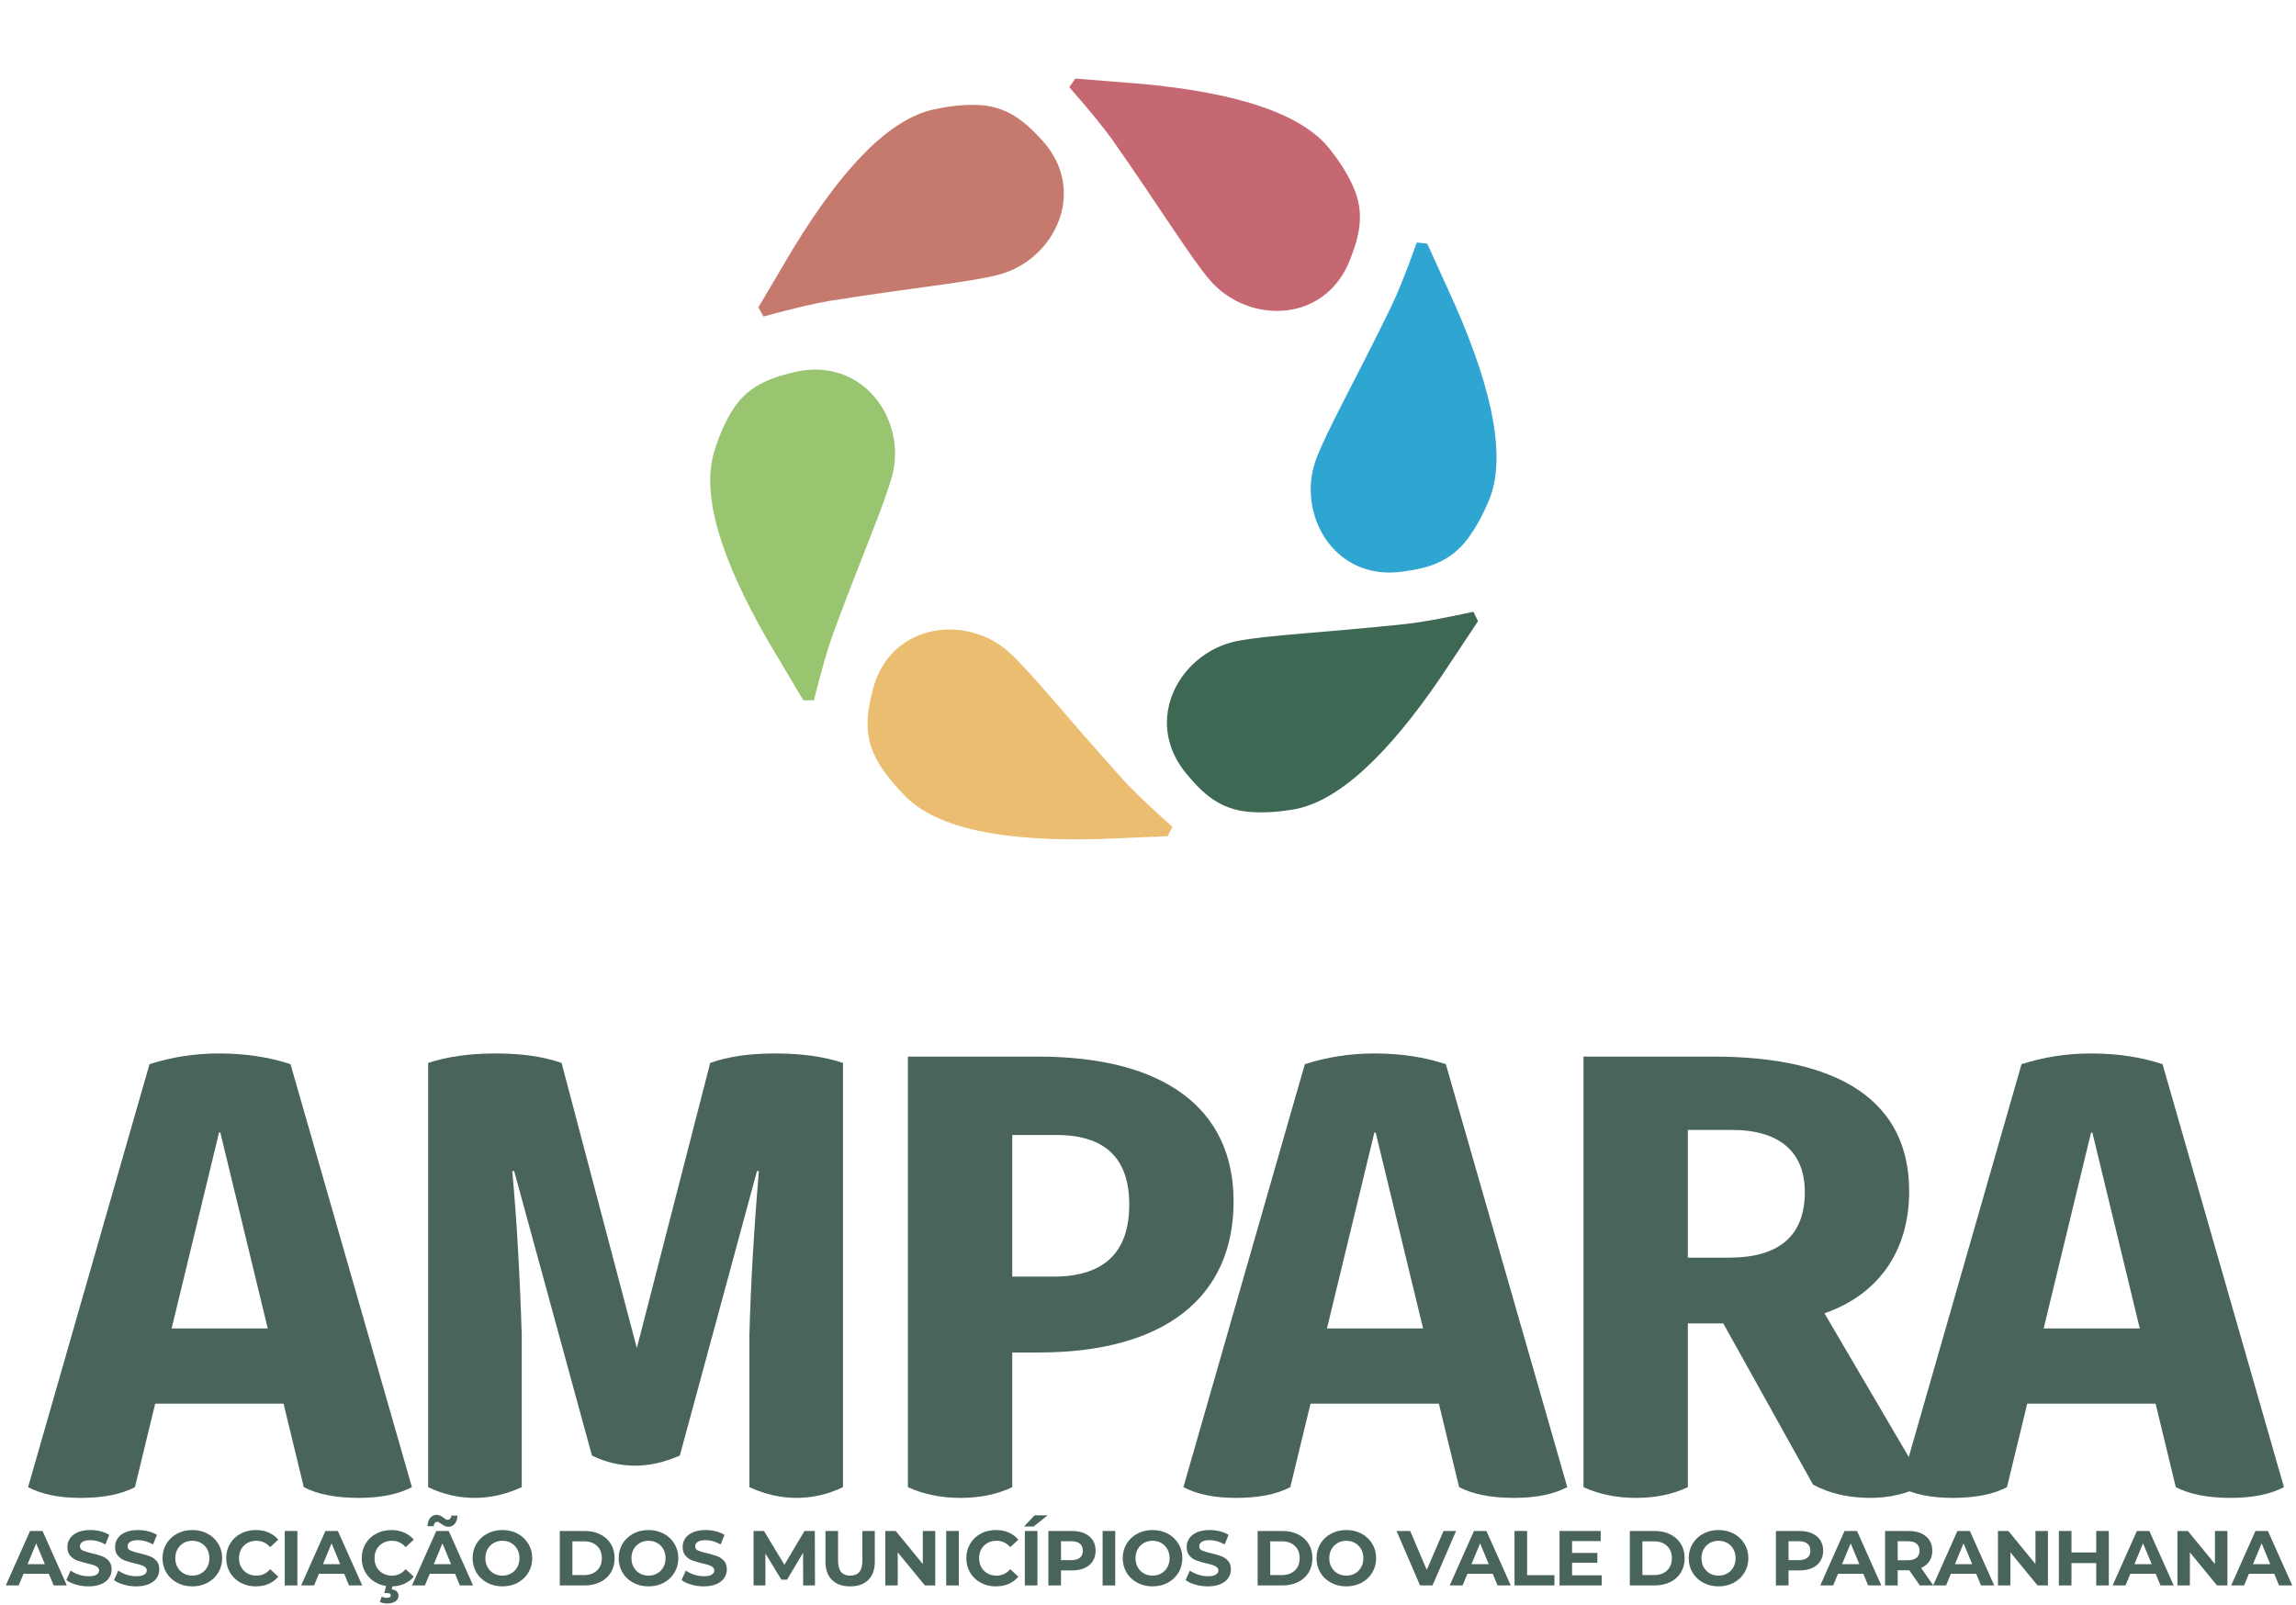<?xml version="1.0" encoding="UTF-8"?>
<svg width="236px" height="165px" viewBox="0 0 236 165" version="1.1" xmlns="http://www.w3.org/2000/svg" xmlns:xlink="http://www.w3.org/1999/xlink">
    <title>Group 2</title>
    <g id="Page-1" stroke="none" stroke-width="1" fill="none" fill-rule="evenodd">
        <g id="Group-2" transform="translate(0.594, 0.325)">
            <g id="AMPARA-Copy" transform="translate(2.292, 107.98)" fill="#49645B" fill-rule="nonzero">
                <path d="M5.395,45.695 C7.8,45.695 9.62,45.305 10.985,44.59 L13.065,36.01 L26.26,36.01 L28.34,44.59 C29.705,45.305 31.59,45.695 33.995,45.695 C36.27,45.695 38.09,45.305 39.455,44.59 L26.975,1.105 C24.83,0.39 22.36,-5.68434189e-14 19.63,-5.68434189e-14 C17.095,-5.68434189e-14 14.69,0.39 12.48,1.105 L0,44.59 C1.365,45.305 3.12,45.695 5.395,45.695 Z M19.63,8.125 L19.76,8.125 L24.635,28.275 L14.755,28.275 L19.63,8.125 Z" id="Shape"></path>
                <path d="M45.933,45.695 C47.558,45.695 49.183,45.305 50.743,44.59 L50.743,28.99 C50.548,22.685 50.223,17.03 49.768,12.09 L49.963,12.09 L57.958,41.34 C59.388,42.055 60.883,42.38 62.443,42.38 C63.808,42.38 65.368,42.055 66.993,41.34 L74.923,12.09 L75.118,12.09 C74.598,18.265 74.273,23.92 74.143,28.99 L74.143,44.59 C75.703,45.305 77.328,45.695 78.953,45.695 C80.708,45.695 82.268,45.305 83.763,44.59 L83.763,0.975 C81.813,0.325 79.473,-5.68434189e-14 76.808,-5.68434189e-14 C74.143,-5.68434189e-14 71.933,0.325 70.113,0.975 L62.573,30.29 L54.838,0.975 C52.953,0.325 50.743,-5.68434189e-14 48.078,-5.68434189e-14 C45.413,-5.68434189e-14 43.073,0.325 41.123,0.975 L41.123,44.59 C42.618,45.305 44.178,45.695 45.933,45.695 Z" id="Path"></path>
                <path d="M95.831,45.695 C97.911,45.695 99.666,45.305 101.161,44.59 L101.161,30.745 L103.891,30.745 C116.696,30.745 123.911,25.155 123.911,15.21 C123.911,5.655 116.761,0.325 103.826,0.325 L90.436,0.325 L90.436,44.59 C91.996,45.305 93.816,45.695 95.831,45.695 Z M101.161,8.385 L105.711,8.385 C110.716,8.385 113.186,10.79 113.186,15.535 C113.186,20.475 110.586,22.945 105.386,22.945 L101.161,22.945 L101.161,8.385 Z" id="Shape"></path>
                <path d="M124.149,45.695 C126.554,45.695 128.374,45.305 129.739,44.59 L131.819,36.01 L145.014,36.01 L147.094,44.59 C148.459,45.305 150.344,45.695 152.749,45.695 C155.024,45.695 156.844,45.305 158.209,44.59 L145.729,1.105 C143.584,0.39 141.114,-5.68434189e-14 138.384,-5.68434189e-14 C135.849,-5.68434189e-14 133.444,0.39 131.234,1.105 L118.754,44.59 C120.119,45.305 121.874,45.695 124.149,45.695 Z M138.384,8.125 L138.514,8.125 L143.389,28.275 L133.509,28.275 L138.384,8.125 Z" id="Shape"></path>
                <path d="M184.643,26.715 C190.102,24.83 193.352,20.41 193.352,14.17 C193.352,5.005 186.333,0.325 173.268,0.325 L159.877,0.325 L159.877,44.59 C161.438,45.305 163.257,45.695 165.273,45.695 C167.352,45.695 169.107,45.305 170.602,44.59 L170.602,27.755 L174.243,27.755 L183.472,44.33 C185.162,45.24 187.113,45.695 189.387,45.695 C191.403,45.695 193.222,45.24 194.977,44.33 L184.643,26.715 Z M175.153,7.865 C180.028,7.865 182.627,10.14 182.627,14.235 C182.627,18.72 180.028,20.995 174.827,20.995 L170.602,20.995 L170.602,7.865 L175.153,7.865 Z" id="Shape"></path>
                <path d="M197.816,45.695 C200.221,45.695 202.041,45.305 203.406,44.59 L205.486,36.01 L218.681,36.01 L220.761,44.59 C222.126,45.305 224.011,45.695 226.416,45.695 C228.691,45.695 230.511,45.305 231.876,44.59 L219.396,1.105 C217.251,0.39 214.781,-5.68434189e-14 212.051,-5.68434189e-14 C209.516,-5.68434189e-14 207.111,0.39 204.901,1.105 L192.421,44.59 C193.786,45.305 195.541,45.695 197.816,45.695 Z M212.051,8.125 L212.181,8.125 L217.056,28.275 L207.176,28.275 L212.051,8.125 Z" id="Shape"></path>
            </g>
            <g id="ASSOCIAÇÃO-DOS-MUNIC-Copy" transform="translate(0, 155.419)" fill="#49645B" fill-rule="nonzero">
                <path d="M4.424,6.056 L1.824,6.056 L1.328,7.256 L0,7.256 L2.496,1.656 L3.776,1.656 L6.28,7.256 L4.92,7.256 L4.424,6.056 Z M4.016,5.072 L3.128,2.928 L2.24,5.072 L4.016,5.072 Z" id="Shape"></path>
                <path d="M8.501,7.352 C8.059,7.352 7.631,7.292 7.217,7.172 C6.804,7.052 6.472,6.896 6.221,6.704 L6.661,5.728 C6.901,5.904 7.187,6.045 7.517,6.152 C7.848,6.259 8.179,6.312 8.509,6.312 C8.877,6.312 9.149,6.257 9.325,6.148 C9.501,6.039 9.589,5.893 9.589,5.712 C9.589,5.579 9.537,5.468 9.433,5.38 C9.329,5.292 9.196,5.221 9.033,5.168 C8.871,5.115 8.651,5.056 8.373,4.992 C7.947,4.891 7.597,4.789 7.325,4.688 C7.053,4.587 6.82,4.424 6.625,4.2 C6.431,3.976 6.333,3.677 6.333,3.304 C6.333,2.979 6.421,2.684 6.597,2.42 C6.773,2.156 7.039,1.947 7.393,1.792 C7.748,1.637 8.181,1.56 8.693,1.56 C9.051,1.56 9.4,1.603 9.741,1.688 C10.083,1.773 10.381,1.896 10.637,2.056 L10.237,3.04 C9.72,2.747 9.203,2.6 8.685,2.6 C8.323,2.6 8.055,2.659 7.881,2.776 C7.708,2.893 7.621,3.048 7.621,3.24 C7.621,3.432 7.721,3.575 7.921,3.668 C8.121,3.761 8.427,3.853 8.837,3.944 C9.264,4.045 9.613,4.147 9.885,4.248 C10.157,4.349 10.391,4.509 10.585,4.728 C10.78,4.947 10.877,5.243 10.877,5.616 C10.877,5.936 10.788,6.228 10.609,6.492 C10.431,6.756 10.163,6.965 9.805,7.12 C9.448,7.275 9.013,7.352 8.501,7.352 Z" id="Path"></path>
                <path d="M13.403,7.352 C12.96,7.352 12.532,7.292 12.119,7.172 C11.705,7.052 11.373,6.896 11.123,6.704 L11.563,5.728 C11.803,5.904 12.088,6.045 12.419,6.152 C12.749,6.259 13.08,6.312 13.411,6.312 C13.779,6.312 14.051,6.257 14.227,6.148 C14.403,6.039 14.491,5.893 14.491,5.712 C14.491,5.579 14.439,5.468 14.335,5.38 C14.231,5.292 14.097,5.221 13.935,5.168 C13.772,5.115 13.552,5.056 13.275,4.992 C12.848,4.891 12.499,4.789 12.227,4.688 C11.955,4.587 11.721,4.424 11.527,4.2 C11.332,3.976 11.235,3.677 11.235,3.304 C11.235,2.979 11.323,2.684 11.499,2.42 C11.675,2.156 11.94,1.947 12.295,1.792 C12.649,1.637 13.083,1.56 13.595,1.56 C13.952,1.56 14.301,1.603 14.643,1.688 C14.984,1.773 15.283,1.896 15.539,2.056 L15.139,3.04 C14.621,2.747 14.104,2.6 13.587,2.6 C13.224,2.6 12.956,2.659 12.783,2.776 C12.609,2.893 12.523,3.048 12.523,3.24 C12.523,3.432 12.623,3.575 12.823,3.668 C13.023,3.761 13.328,3.853 13.739,3.944 C14.165,4.045 14.515,4.147 14.787,4.248 C15.059,4.349 15.292,4.509 15.487,4.728 C15.681,4.947 15.779,5.243 15.779,5.616 C15.779,5.936 15.689,6.228 15.511,6.492 C15.332,6.756 15.064,6.965 14.707,7.12 C14.349,7.275 13.915,7.352 13.403,7.352 Z" id="Path"></path>
                <path d="M19.176,7.352 C18.595,7.352 18.071,7.227 17.604,6.976 C17.137,6.725 16.772,6.38 16.508,5.94 C16.244,5.5 16.112,5.005 16.112,4.456 C16.112,3.907 16.244,3.412 16.508,2.972 C16.772,2.532 17.137,2.187 17.604,1.936 C18.071,1.685 18.595,1.56 19.176,1.56 C19.757,1.56 20.28,1.685 20.744,1.936 C21.208,2.187 21.573,2.532 21.84,2.972 C22.107,3.412 22.24,3.907 22.24,4.456 C22.24,5.005 22.107,5.5 21.84,5.94 C21.573,6.38 21.208,6.725 20.744,6.976 C20.28,7.227 19.757,7.352 19.176,7.352 Z M19.176,6.248 C19.507,6.248 19.805,6.172 20.072,6.02 C20.339,5.868 20.548,5.656 20.7,5.384 C20.852,5.112 20.928,4.803 20.928,4.456 C20.928,4.109 20.852,3.8 20.7,3.528 C20.548,3.256 20.339,3.044 20.072,2.892 C19.805,2.74 19.507,2.664 19.176,2.664 C18.845,2.664 18.547,2.74 18.28,2.892 C18.013,3.044 17.804,3.256 17.652,3.528 C17.5,3.8 17.424,4.109 17.424,4.456 C17.424,4.803 17.5,5.112 17.652,5.384 C17.804,5.656 18.013,5.868 18.28,6.02 C18.547,6.172 18.845,6.248 19.176,6.248 Z" id="Shape"></path>
                <path d="M25.693,7.352 C25.123,7.352 24.607,7.228 24.145,6.98 C23.684,6.732 23.321,6.388 23.057,5.948 C22.793,5.508 22.661,5.011 22.661,4.456 C22.661,3.901 22.793,3.404 23.057,2.964 C23.321,2.524 23.684,2.18 24.145,1.932 C24.607,1.684 25.125,1.56 25.701,1.56 C26.187,1.56 26.625,1.645 27.017,1.816 C27.409,1.987 27.739,2.232 28.005,2.552 L27.173,3.32 C26.795,2.883 26.325,2.664 25.765,2.664 C25.419,2.664 25.109,2.74 24.837,2.892 C24.565,3.044 24.353,3.256 24.201,3.528 C24.049,3.8 23.973,4.109 23.973,4.456 C23.973,4.803 24.049,5.112 24.201,5.384 C24.353,5.656 24.565,5.868 24.837,6.02 C25.109,6.172 25.419,6.248 25.765,6.248 C26.325,6.248 26.795,6.027 27.173,5.584 L28.005,6.352 C27.739,6.677 27.408,6.925 27.013,7.096 C26.619,7.267 26.179,7.352 25.693,7.352 Z" id="Path"></path>
                <polygon id="Path" points="28.675 1.656 29.971 1.656 29.971 7.256 28.675 7.256"></polygon>
                <path d="M34.784,6.056 L32.184,6.056 L31.688,7.256 L30.36,7.256 L32.856,1.656 L34.136,1.656 L36.64,7.256 L35.28,7.256 L34.784,6.056 Z M34.376,5.072 L33.488,2.928 L32.6,5.072 L34.376,5.072 Z" id="Shape"></path>
                <path d="M39.621,7.352 C39.05,7.352 38.534,7.228 38.073,6.98 C37.612,6.732 37.249,6.388 36.985,5.948 C36.721,5.508 36.589,5.011 36.589,4.456 C36.589,3.901 36.721,3.404 36.985,2.964 C37.249,2.524 37.612,2.18 38.073,1.932 C38.534,1.684 39.053,1.56 39.629,1.56 C40.114,1.56 40.553,1.645 40.945,1.816 C41.337,1.987 41.666,2.232 41.933,2.552 L41.101,3.32 C40.722,2.883 40.253,2.664 39.693,2.664 C39.346,2.664 39.037,2.74 38.765,2.892 C38.493,3.044 38.281,3.256 38.129,3.528 C37.977,3.8 37.901,4.109 37.901,4.456 C37.901,4.803 37.977,5.112 38.129,5.384 C38.281,5.656 38.493,5.868 38.765,6.02 C39.037,6.172 39.346,6.248 39.693,6.248 C40.253,6.248 40.722,6.027 41.101,5.584 L41.933,6.352 C41.666,6.677 41.336,6.925 40.941,7.096 C40.546,7.267 40.106,7.352 39.621,7.352 Z M39.189,9.112 C39.05,9.112 38.914,9.097 38.781,9.068 C38.648,9.039 38.536,8.997 38.445,8.944 L38.637,8.408 C38.808,8.488 38.981,8.528 39.157,8.528 C39.434,8.528 39.573,8.443 39.573,8.272 C39.573,8.117 39.442,8.04 39.181,8.04 L38.909,8.04 L39.117,7.192 L39.781,7.192 L39.669,7.656 C39.904,7.683 40.078,7.756 40.193,7.876 C40.308,7.996 40.365,8.144 40.365,8.32 C40.365,8.565 40.258,8.759 40.045,8.9 C39.832,9.041 39.546,9.112 39.189,9.112 Z" id="Shape"></path>
                <path d="M46.178,6.056 L43.578,6.056 L43.082,7.256 L41.754,7.256 L44.25,1.656 L45.53,1.656 L48.034,7.256 L46.674,7.256 L46.178,6.056 Z M45.77,5.072 L44.882,2.928 L43.994,5.072 L45.77,5.072 Z M45.49,1.224 C45.346,1.224 45.22,1.196 45.11,1.14 C45.001,1.084 44.88,1.008 44.746,0.912 C44.661,0.848 44.59,0.8 44.534,0.768 C44.478,0.736 44.424,0.72 44.37,0.72 C44.258,0.72 44.168,0.759 44.098,0.836 C44.029,0.913 43.992,1.024 43.986,1.168 L43.354,1.168 C43.365,0.811 43.454,0.527 43.622,0.316 C43.79,0.105 44.013,0 44.29,0 C44.429,0 44.553,0.028 44.662,0.084 C44.772,0.14 44.896,0.219 45.034,0.32 C45.12,0.384 45.19,0.432 45.246,0.464 C45.302,0.496 45.357,0.512 45.41,0.512 C45.517,0.512 45.606,0.473 45.678,0.396 C45.75,0.319 45.789,0.213 45.794,0.08 L46.426,0.08 C46.416,0.427 46.326,0.704 46.158,0.912 C45.99,1.12 45.768,1.224 45.49,1.224 Z" id="Shape"></path>
                <path d="M51.048,7.352 C50.466,7.352 49.942,7.227 49.476,6.976 C49.009,6.725 48.644,6.38 48.38,5.94 C48.116,5.5 47.984,5.005 47.984,4.456 C47.984,3.907 48.116,3.412 48.38,2.972 C48.644,2.532 49.009,2.187 49.476,1.936 C49.942,1.685 50.466,1.56 51.048,1.56 C51.629,1.56 52.152,1.685 52.616,1.936 C53.08,2.187 53.445,2.532 53.712,2.972 C53.978,3.412 54.112,3.907 54.112,4.456 C54.112,5.005 53.978,5.5 53.712,5.94 C53.445,6.38 53.08,6.725 52.616,6.976 C52.152,7.227 51.629,7.352 51.048,7.352 Z M51.048,6.248 C51.378,6.248 51.677,6.172 51.944,6.02 C52.21,5.868 52.42,5.656 52.572,5.384 C52.724,5.112 52.8,4.803 52.8,4.456 C52.8,4.109 52.724,3.8 52.572,3.528 C52.42,3.256 52.21,3.044 51.944,2.892 C51.677,2.74 51.378,2.664 51.048,2.664 C50.717,2.664 50.418,2.74 50.152,2.892 C49.885,3.044 49.676,3.256 49.524,3.528 C49.372,3.8 49.296,4.109 49.296,4.456 C49.296,4.803 49.372,5.112 49.524,5.384 C49.676,5.656 49.885,5.868 50.152,6.02 C50.418,6.172 50.717,6.248 51.048,6.248 Z" id="Shape"></path>
                <path d="M56.946,1.656 L59.49,1.656 C60.098,1.656 60.636,1.772 61.102,2.004 C61.569,2.236 61.932,2.563 62.19,2.984 C62.449,3.405 62.578,3.896 62.578,4.456 C62.578,5.016 62.449,5.507 62.19,5.928 C61.932,6.349 61.569,6.676 61.102,6.908 C60.636,7.14 60.098,7.256 59.49,7.256 L56.946,7.256 L56.946,1.656 Z M59.426,6.192 C59.986,6.192 60.433,6.036 60.766,5.724 C61.1,5.412 61.266,4.989 61.266,4.456 C61.266,3.923 61.1,3.5 60.766,3.188 C60.433,2.876 59.986,2.72 59.426,2.72 L58.242,2.72 L58.242,6.192 L59.426,6.192 Z" id="Shape"></path>
                <path d="M66.064,7.352 C65.482,7.352 64.958,7.227 64.492,6.976 C64.025,6.725 63.66,6.38 63.396,5.94 C63.132,5.5 63,5.005 63,4.456 C63,3.907 63.132,3.412 63.396,2.972 C63.66,2.532 64.025,2.187 64.492,1.936 C64.958,1.685 65.482,1.56 66.064,1.56 C66.645,1.56 67.168,1.685 67.632,1.936 C68.096,2.187 68.461,2.532 68.728,2.972 C68.994,3.412 69.128,3.907 69.128,4.456 C69.128,5.005 68.994,5.5 68.728,5.94 C68.461,6.38 68.096,6.725 67.632,6.976 C67.168,7.227 66.645,7.352 66.064,7.352 Z M66.064,6.248 C66.394,6.248 66.693,6.172 66.96,6.02 C67.226,5.868 67.436,5.656 67.588,5.384 C67.74,5.112 67.816,4.803 67.816,4.456 C67.816,4.109 67.74,3.8 67.588,3.528 C67.436,3.256 67.226,3.044 66.96,2.892 C66.693,2.74 66.394,2.664 66.064,2.664 C65.733,2.664 65.434,2.74 65.168,2.892 C64.901,3.044 64.692,3.256 64.54,3.528 C64.388,3.8 64.312,4.109 64.312,4.456 C64.312,4.803 64.388,5.112 64.54,5.384 C64.692,5.656 64.901,5.868 65.168,6.02 C65.434,6.172 65.733,6.248 66.064,6.248 Z" id="Shape"></path>
                <path d="M71.741,7.352 C71.298,7.352 70.87,7.292 70.457,7.172 C70.044,7.052 69.712,6.896 69.461,6.704 L69.901,5.728 C70.141,5.904 70.426,6.045 70.757,6.152 C71.088,6.259 71.418,6.312 71.749,6.312 C72.117,6.312 72.389,6.257 72.565,6.148 C72.741,6.039 72.829,5.893 72.829,5.712 C72.829,5.579 72.777,5.468 72.673,5.38 C72.569,5.292 72.436,5.221 72.273,5.168 C72.11,5.115 71.89,5.056 71.613,4.992 C71.186,4.891 70.837,4.789 70.565,4.688 C70.293,4.587 70.06,4.424 69.865,4.2 C69.67,3.976 69.573,3.677 69.573,3.304 C69.573,2.979 69.661,2.684 69.837,2.42 C70.013,2.156 70.278,1.947 70.633,1.792 C70.988,1.637 71.421,1.56 71.933,1.56 C72.29,1.56 72.64,1.603 72.981,1.688 C73.322,1.773 73.621,1.896 73.877,2.056 L73.477,3.04 C72.96,2.747 72.442,2.6 71.925,2.6 C71.562,2.6 71.294,2.659 71.121,2.776 C70.948,2.893 70.861,3.048 70.861,3.24 C70.861,3.432 70.961,3.575 71.161,3.668 C71.361,3.761 71.666,3.853 72.077,3.944 C72.504,4.045 72.853,4.147 73.125,4.248 C73.397,4.349 73.63,4.509 73.825,4.728 C74.02,4.947 74.117,5.243 74.117,5.616 C74.117,5.936 74.028,6.228 73.849,6.492 C73.67,6.756 73.402,6.965 73.045,7.12 C72.688,7.275 72.253,7.352 71.741,7.352 Z" id="Path"></path>
                <polygon id="Path" points="81.96 7.256 81.952 3.896 80.304 6.664 79.72 6.664 78.08 3.968 78.08 7.256 76.864 7.256 76.864 1.656 77.936 1.656 80.032 5.136 82.096 1.656 83.16 1.656 83.176 7.256"></polygon>
                <path d="M86.789,7.352 C85.989,7.352 85.366,7.131 84.921,6.688 C84.476,6.245 84.253,5.613 84.253,4.792 L84.253,1.656 L85.549,1.656 L85.549,4.744 C85.549,5.747 85.965,6.248 86.797,6.248 C87.202,6.248 87.512,6.127 87.725,5.884 C87.938,5.641 88.045,5.261 88.045,4.744 L88.045,1.656 L89.325,1.656 L89.325,4.792 C89.325,5.613 89.102,6.245 88.657,6.688 C88.212,7.131 87.589,7.352 86.789,7.352 Z" id="Path"></path>
                <polygon id="Path" points="95.538 1.656 95.538 7.256 94.474 7.256 91.682 3.856 91.682 7.256 90.402 7.256 90.402 1.656 91.474 1.656 94.258 5.056 94.258 1.656"></polygon>
                <polygon id="Path" points="96.664 1.656 97.96 1.656 97.96 7.256 96.664 7.256"></polygon>
                <path d="M101.765,7.352 C101.194,7.352 100.678,7.228 100.217,6.98 C99.756,6.732 99.393,6.388 99.129,5.948 C98.865,5.508 98.733,5.011 98.733,4.456 C98.733,3.901 98.865,3.404 99.129,2.964 C99.393,2.524 99.756,2.18 100.217,1.932 C100.678,1.684 101.197,1.56 101.773,1.56 C102.258,1.56 102.697,1.645 103.089,1.816 C103.481,1.987 103.81,2.232 104.077,2.552 L103.245,3.32 C102.866,2.883 102.397,2.664 101.837,2.664 C101.49,2.664 101.181,2.74 100.909,2.892 C100.637,3.044 100.425,3.256 100.273,3.528 C100.121,3.8 100.045,4.109 100.045,4.456 C100.045,4.803 100.121,5.112 100.273,5.384 C100.425,5.656 100.637,5.868 100.909,6.02 C101.181,6.172 101.49,6.248 101.837,6.248 C102.397,6.248 102.866,6.027 103.245,5.584 L104.077,6.352 C103.81,6.677 103.48,6.925 103.085,7.096 C102.69,7.267 102.25,7.352 101.765,7.352 Z" id="Path"></path>
                <path d="M104.746,1.656 L106.042,1.656 L106.042,7.256 L104.746,7.256 L104.746,1.656 Z M105.746,0.048 L107.09,0.048 L105.642,1.2 L104.666,1.2 L105.746,0.048 Z" id="Shape"></path>
                <path d="M109.591,1.656 C110.087,1.656 110.518,1.739 110.883,1.904 C111.249,2.069 111.53,2.304 111.727,2.608 C111.925,2.912 112.023,3.272 112.023,3.688 C112.023,4.099 111.925,4.457 111.727,4.764 C111.53,5.071 111.249,5.305 110.883,5.468 C110.518,5.631 110.087,5.712 109.591,5.712 L108.463,5.712 L108.463,7.256 L107.167,7.256 L107.167,1.656 L109.591,1.656 Z M109.519,4.656 C109.909,4.656 110.205,4.572 110.407,4.404 C110.61,4.236 110.711,3.997 110.711,3.688 C110.711,3.373 110.61,3.132 110.407,2.964 C110.205,2.796 109.909,2.712 109.519,2.712 L108.463,2.712 L108.463,4.656 L109.519,4.656 Z" id="Shape"></path>
                <polygon id="Path" points="112.741 1.656 114.037 1.656 114.037 7.256 112.741 7.256"></polygon>
                <path d="M117.874,7.352 C117.293,7.352 116.769,7.227 116.302,6.976 C115.835,6.725 115.47,6.38 115.206,5.94 C114.942,5.5 114.81,5.005 114.81,4.456 C114.81,3.907 114.942,3.412 115.206,2.972 C115.47,2.532 115.835,2.187 116.302,1.936 C116.769,1.685 117.293,1.56 117.874,1.56 C118.455,1.56 118.978,1.685 119.442,1.936 C119.906,2.187 120.271,2.532 120.538,2.972 C120.805,3.412 120.938,3.907 120.938,4.456 C120.938,5.005 120.805,5.5 120.538,5.94 C120.271,6.38 119.906,6.725 119.442,6.976 C118.978,7.227 118.455,7.352 117.874,7.352 Z M117.874,6.248 C118.205,6.248 118.503,6.172 118.77,6.02 C119.037,5.868 119.246,5.656 119.398,5.384 C119.55,5.112 119.626,4.803 119.626,4.456 C119.626,4.109 119.55,3.8 119.398,3.528 C119.246,3.256 119.037,3.044 118.77,2.892 C118.503,2.74 118.205,2.664 117.874,2.664 C117.543,2.664 117.245,2.74 116.978,2.892 C116.711,3.044 116.502,3.256 116.35,3.528 C116.198,3.8 116.122,4.109 116.122,4.456 C116.122,4.803 116.198,5.112 116.35,5.384 C116.502,5.656 116.711,5.868 116.978,6.02 C117.245,6.172 117.543,6.248 117.874,6.248 Z" id="Shape"></path>
                <path d="M123.551,7.352 C123.109,7.352 122.681,7.292 122.267,7.172 C121.854,7.052 121.522,6.896 121.271,6.704 L121.711,5.728 C121.951,5.904 122.237,6.045 122.567,6.152 C122.898,6.259 123.229,6.312 123.559,6.312 C123.927,6.312 124.199,6.257 124.375,6.148 C124.551,6.039 124.639,5.893 124.639,5.712 C124.639,5.579 124.587,5.468 124.483,5.38 C124.379,5.292 124.246,5.221 124.083,5.168 C123.921,5.115 123.701,5.056 123.423,4.992 C122.997,4.891 122.647,4.789 122.375,4.688 C122.103,4.587 121.87,4.424 121.675,4.2 C121.481,3.976 121.383,3.677 121.383,3.304 C121.383,2.979 121.471,2.684 121.647,2.42 C121.823,2.156 122.089,1.947 122.443,1.792 C122.798,1.637 123.231,1.56 123.743,1.56 C124.101,1.56 124.45,1.603 124.791,1.688 C125.133,1.773 125.431,1.896 125.687,2.056 L125.287,3.04 C124.77,2.747 124.253,2.6 123.735,2.6 C123.373,2.6 123.105,2.659 122.931,2.776 C122.758,2.893 122.671,3.048 122.671,3.24 C122.671,3.432 122.771,3.575 122.971,3.668 C123.171,3.761 123.477,3.853 123.887,3.944 C124.314,4.045 124.663,4.147 124.935,4.248 C125.207,4.349 125.441,4.509 125.635,4.728 C125.83,4.947 125.927,5.243 125.927,5.616 C125.927,5.936 125.838,6.228 125.659,6.492 C125.481,6.756 125.213,6.965 124.855,7.12 C124.498,7.275 124.063,7.352 123.551,7.352 Z" id="Path"></path>
                <path d="M128.674,1.656 L131.218,1.656 C131.826,1.656 132.363,1.772 132.83,2.004 C133.297,2.236 133.659,2.563 133.918,2.984 C134.177,3.405 134.306,3.896 134.306,4.456 C134.306,5.016 134.177,5.507 133.918,5.928 C133.659,6.349 133.297,6.676 132.83,6.908 C132.363,7.14 131.826,7.256 131.218,7.256 L128.674,7.256 L128.674,1.656 Z M131.154,6.192 C131.714,6.192 132.161,6.036 132.494,5.724 C132.827,5.412 132.994,4.989 132.994,4.456 C132.994,3.923 132.827,3.5 132.494,3.188 C132.161,2.876 131.714,2.72 131.154,2.72 L129.97,2.72 L129.97,6.192 L131.154,6.192 Z" id="Shape"></path>
                <path d="M137.791,7.352 C137.21,7.352 136.686,7.227 136.219,6.976 C135.753,6.725 135.387,6.38 135.123,5.94 C134.859,5.5 134.727,5.005 134.727,4.456 C134.727,3.907 134.859,3.412 135.123,2.972 C135.387,2.532 135.753,2.187 136.219,1.936 C136.686,1.685 137.21,1.56 137.791,1.56 C138.373,1.56 138.895,1.685 139.359,1.936 C139.823,2.187 140.189,2.532 140.455,2.972 C140.722,3.412 140.855,3.907 140.855,4.456 C140.855,5.005 140.722,5.5 140.455,5.94 C140.189,6.38 139.823,6.725 139.359,6.976 C138.895,7.227 138.373,7.352 137.791,7.352 Z M137.791,6.248 C138.122,6.248 138.421,6.172 138.687,6.02 C138.954,5.868 139.163,5.656 139.315,5.384 C139.467,5.112 139.543,4.803 139.543,4.456 C139.543,4.109 139.467,3.8 139.315,3.528 C139.163,3.256 138.954,3.044 138.687,2.892 C138.421,2.74 138.122,2.664 137.791,2.664 C137.461,2.664 137.162,2.74 136.895,2.892 C136.629,3.044 136.419,3.256 136.267,3.528 C136.115,3.8 136.039,4.109 136.039,4.456 C136.039,4.803 136.115,5.112 136.267,5.384 C136.419,5.656 136.629,5.868 136.895,6.02 C137.162,6.172 137.461,6.248 137.791,6.248 Z" id="Shape"></path>
                <polygon id="Path" points="149.074 1.656 146.65 7.256 145.37 7.256 142.954 1.656 144.354 1.656 146.058 5.656 147.786 1.656"></polygon>
                <path d="M152.839,6.056 L150.239,6.056 L149.743,7.256 L148.415,7.256 L150.911,1.656 L152.191,1.656 L154.695,7.256 L153.335,7.256 L152.839,6.056 Z M152.431,5.072 L151.543,2.928 L150.655,5.072 L152.431,5.072 Z" id="Shape"></path>
                <polygon id="Path" points="155.077 1.656 156.373 1.656 156.373 6.2 159.181 6.2 159.181 7.256 155.077 7.256"></polygon>
                <polygon id="Path" points="164.042 6.216 164.042 7.256 159.706 7.256 159.706 1.656 163.938 1.656 163.938 2.696 160.994 2.696 160.994 3.912 163.594 3.912 163.594 4.92 160.994 4.92 160.994 6.216"></polygon>
                <path d="M166.932,1.656 L169.476,1.656 C170.084,1.656 170.622,1.772 171.088,2.004 C171.555,2.236 171.918,2.563 172.176,2.984 C172.435,3.405 172.564,3.896 172.564,4.456 C172.564,5.016 172.435,5.507 172.176,5.928 C171.918,6.349 171.555,6.676 171.088,6.908 C170.622,7.14 170.084,7.256 169.476,7.256 L166.932,7.256 L166.932,1.656 Z M169.412,6.192 C169.972,6.192 170.419,6.036 170.752,5.724 C171.086,5.412 171.252,4.989 171.252,4.456 C171.252,3.923 171.086,3.5 170.752,3.188 C170.419,2.876 169.972,2.72 169.412,2.72 L168.228,2.72 L168.228,6.192 L169.412,6.192 Z" id="Shape"></path>
                <path d="M176.05,7.352 C175.468,7.352 174.944,7.227 174.478,6.976 C174.011,6.725 173.646,6.38 173.382,5.94 C173.118,5.5 172.986,5.005 172.986,4.456 C172.986,3.907 173.118,3.412 173.382,2.972 C173.646,2.532 174.011,2.187 174.478,1.936 C174.944,1.685 175.468,1.56 176.05,1.56 C176.631,1.56 177.154,1.685 177.618,1.936 C178.082,2.187 178.447,2.532 178.714,2.972 C178.98,3.412 179.114,3.907 179.114,4.456 C179.114,5.005 178.98,5.5 178.714,5.94 C178.447,6.38 178.082,6.725 177.618,6.976 C177.154,7.227 176.631,7.352 176.05,7.352 Z M176.05,6.248 C176.38,6.248 176.679,6.172 176.946,6.02 C177.212,5.868 177.422,5.656 177.574,5.384 C177.726,5.112 177.802,4.803 177.802,4.456 C177.802,4.109 177.726,3.8 177.574,3.528 C177.422,3.256 177.212,3.044 176.946,2.892 C176.679,2.74 176.38,2.664 176.05,2.664 C175.719,2.664 175.42,2.74 175.154,2.892 C174.887,3.044 174.678,3.256 174.526,3.528 C174.374,3.8 174.298,4.109 174.298,4.456 C174.298,4.803 174.374,5.112 174.526,5.384 C174.678,5.656 174.887,5.868 175.154,6.02 C175.42,6.172 175.719,6.248 176.05,6.248 Z" id="Shape"></path>
                <path d="M184.372,1.656 C184.868,1.656 185.299,1.739 185.664,1.904 C186.03,2.069 186.311,2.304 186.508,2.608 C186.706,2.912 186.804,3.272 186.804,3.688 C186.804,4.099 186.706,4.457 186.508,4.764 C186.311,5.071 186.03,5.305 185.664,5.468 C185.299,5.631 184.868,5.712 184.372,5.712 L183.244,5.712 L183.244,7.256 L181.948,7.256 L181.948,1.656 L184.372,1.656 Z M184.3,4.656 C184.69,4.656 184.986,4.572 185.188,4.404 C185.391,4.236 185.492,3.997 185.492,3.688 C185.492,3.373 185.391,3.132 185.188,2.964 C184.986,2.796 184.69,2.712 184.3,2.712 L183.244,2.712 L183.244,4.656 L184.3,4.656 Z" id="Shape"></path>
                <path d="M190.93,6.056 L188.33,6.056 L187.834,7.256 L186.506,7.256 L189.002,1.656 L190.282,1.656 L192.786,7.256 L191.426,7.256 L190.93,6.056 Z M190.522,5.072 L189.634,2.928 L188.746,5.072 L190.522,5.072 Z" id="Shape"></path>
                <path d="M196.735,7.256 L195.655,5.696 L195.591,5.696 L194.463,5.696 L194.463,7.256 L193.167,7.256 L193.167,1.656 L195.591,1.656 C196.087,1.656 196.518,1.739 196.883,1.904 C197.248,2.069 197.53,2.304 197.727,2.608 C197.924,2.912 198.023,3.272 198.023,3.688 C198.023,4.104 197.923,4.463 197.723,4.764 C197.523,5.065 197.239,5.296 196.871,5.456 L198.127,7.256 L196.735,7.256 Z M196.711,3.688 C196.711,3.373 196.61,3.132 196.407,2.964 C196.204,2.796 195.908,2.712 195.519,2.712 L194.463,2.712 L194.463,4.664 L195.519,4.664 C195.908,4.664 196.204,4.579 196.407,4.408 C196.61,4.237 196.711,3.997 196.711,3.688 Z" id="Shape"></path>
                <path d="M202.532,6.056 L199.932,6.056 L199.436,7.256 L198.108,7.256 L200.604,1.656 L201.884,1.656 L204.388,7.256 L203.028,7.256 L202.532,6.056 Z M202.124,5.072 L201.236,2.928 L200.348,5.072 L202.124,5.072 Z" id="Shape"></path>
                <polygon id="Path" points="209.906 1.656 209.906 7.256 208.842 7.256 206.05 3.856 206.05 7.256 204.77 7.256 204.77 1.656 205.842 1.656 208.626 5.056 208.626 1.656"></polygon>
                <polygon id="Path" points="216.167 1.656 216.167 7.256 214.871 7.256 214.871 4.96 212.327 4.96 212.327 7.256 211.031 7.256 211.031 1.656 212.327 1.656 212.327 3.864 214.871 3.864 214.871 1.656"></polygon>
                <path d="M220.98,6.056 L218.38,6.056 L217.884,7.256 L216.556,7.256 L219.052,1.656 L220.332,1.656 L222.836,7.256 L221.476,7.256 L220.98,6.056 Z M220.572,5.072 L219.684,2.928 L218.796,5.072 L220.572,5.072 Z" id="Shape"></path>
                <polygon id="Path" points="228.354 1.656 228.354 7.256 227.29 7.256 224.498 3.856 224.498 7.256 223.218 7.256 223.218 1.656 224.29 1.656 227.074 5.056 227.074 1.656"></polygon>
                <path d="M233.167,6.056 L230.567,6.056 L230.071,7.256 L228.743,7.256 L231.239,1.656 L232.519,1.656 L235.023,7.256 L233.663,7.256 L233.167,6.056 Z M232.759,5.072 L231.871,2.928 L230.983,5.072 L232.759,5.072 Z" id="Shape"></path>
            </g>
            <g id="Group-Copy" transform="translate(72.406, 0)">
                <path d="M10.662,71.675 L9.573,71.675 L6.047,65.746 C0.975,56.991 -0.906,50.459 0.403,46.148 C0.82,44.776 1.369,43.371 2.161,42.048 C3.771,39.361 6.083,38.557 8.583,37.951 C10.012,37.605 11.337,37.597 12.531,37.852 C17.241,38.858 19.898,43.954 18.723,48.498 C17.943,51.511 15.523,56.955 12.597,64.916 C12.09,66.297 11.445,68.55 10.662,71.675 Z" id="Path-Copy-6" fill="#99C571"></path>
                <path d="M73.143,58.722 L72.066,58.722 L68.58,52.778 C63.567,44.001 61.708,37.452 63.002,33.13 C63.414,31.755 63.956,30.347 64.74,29.02 C66.331,26.326 68.617,25.52 71.087,24.913 C72.5,24.566 73.81,24.559 74.99,24.814 C79.646,25.823 82.272,30.931 81.11,35.486 C80.34,38.507 77.948,43.965 75.055,51.946 C74.554,53.33 73.916,55.589 73.143,58.722 Z" id="Path-Copy-7" fill="#2FA6D2" transform="translate(71.994, 41.679) scale(-1, -1) rotate(6) translate(-71.994, -41.679) "></path>
                <path d="M20.973,39.987 L19.897,39.987 L16.411,34.043 C11.397,25.266 9.538,18.717 10.832,14.395 C11.244,13.02 11.787,11.612 12.57,10.285 C14.162,7.591 16.447,6.785 18.918,6.178 C20.33,5.831 21.64,5.824 22.82,6.079 C27.476,7.088 30.102,12.196 28.94,16.751 C28.17,19.772 25.778,25.23 22.885,33.211 C22.384,34.595 21.746,36.854 20.973,39.987 Z" id="Path-Copy-8" fill="#C6796D" transform="translate(19.824, 22.944) rotate(61) translate(-19.824, -22.944) "></path>
                <path d="M64.784,88.121 L63.708,88.121 L60.222,82.177 C55.208,73.401 53.349,66.852 54.643,62.53 C55.055,61.154 55.598,59.746 56.381,58.42 C57.973,55.726 60.258,54.92 62.729,54.313 C64.141,53.966 65.451,53.958 66.631,54.214 C71.287,55.222 73.914,60.331 72.751,64.886 C71.981,67.906 69.589,73.365 66.696,81.346 C66.195,82.73 65.557,84.988 64.784,88.121 Z" id="Path-Copy-9" fill="#3D6954" transform="translate(63.635, 71.078) scale(-1, -1) rotate(64) translate(-63.635, -71.078) "></path>
                <path d="M33.079,94.75 L32.002,94.75 L28.516,88.807 C23.503,80.03 21.644,73.481 22.938,69.159 C23.35,67.784 23.892,66.375 24.676,65.049 C26.267,62.355 28.553,61.549 31.023,60.942 C32.435,60.595 33.746,60.588 34.926,60.843 C39.582,61.852 42.208,66.96 41.046,71.515 C40.276,74.536 37.883,79.994 34.991,87.975 C34.489,89.359 33.852,91.618 33.079,94.75 Z" id="Path-Copy-10" fill="#EBBD70" transform="translate(31.93, 77.708) scale(-1, -1) rotate(118) translate(-31.93, -77.708) "></path>
                <path d="M52.678,34.51 L51.602,34.51 L48.116,28.567 C43.103,19.79 41.243,13.241 42.537,8.919 C42.949,7.544 43.492,6.135 44.275,4.809 C45.867,2.115 48.152,1.309 50.623,0.702 C52.035,0.355 53.346,0.347 54.526,0.603 C59.182,1.611 61.808,6.72 60.646,11.275 C59.875,14.295 57.483,19.754 54.591,27.735 C54.089,29.119 53.452,31.378 52.678,34.51 Z" id="Path-Copy-11" fill="#C66871" transform="translate(51.529, 17.467) rotate(125) translate(-51.529, -17.467) "></path>
            </g>
        </g>
    </g>
</svg>